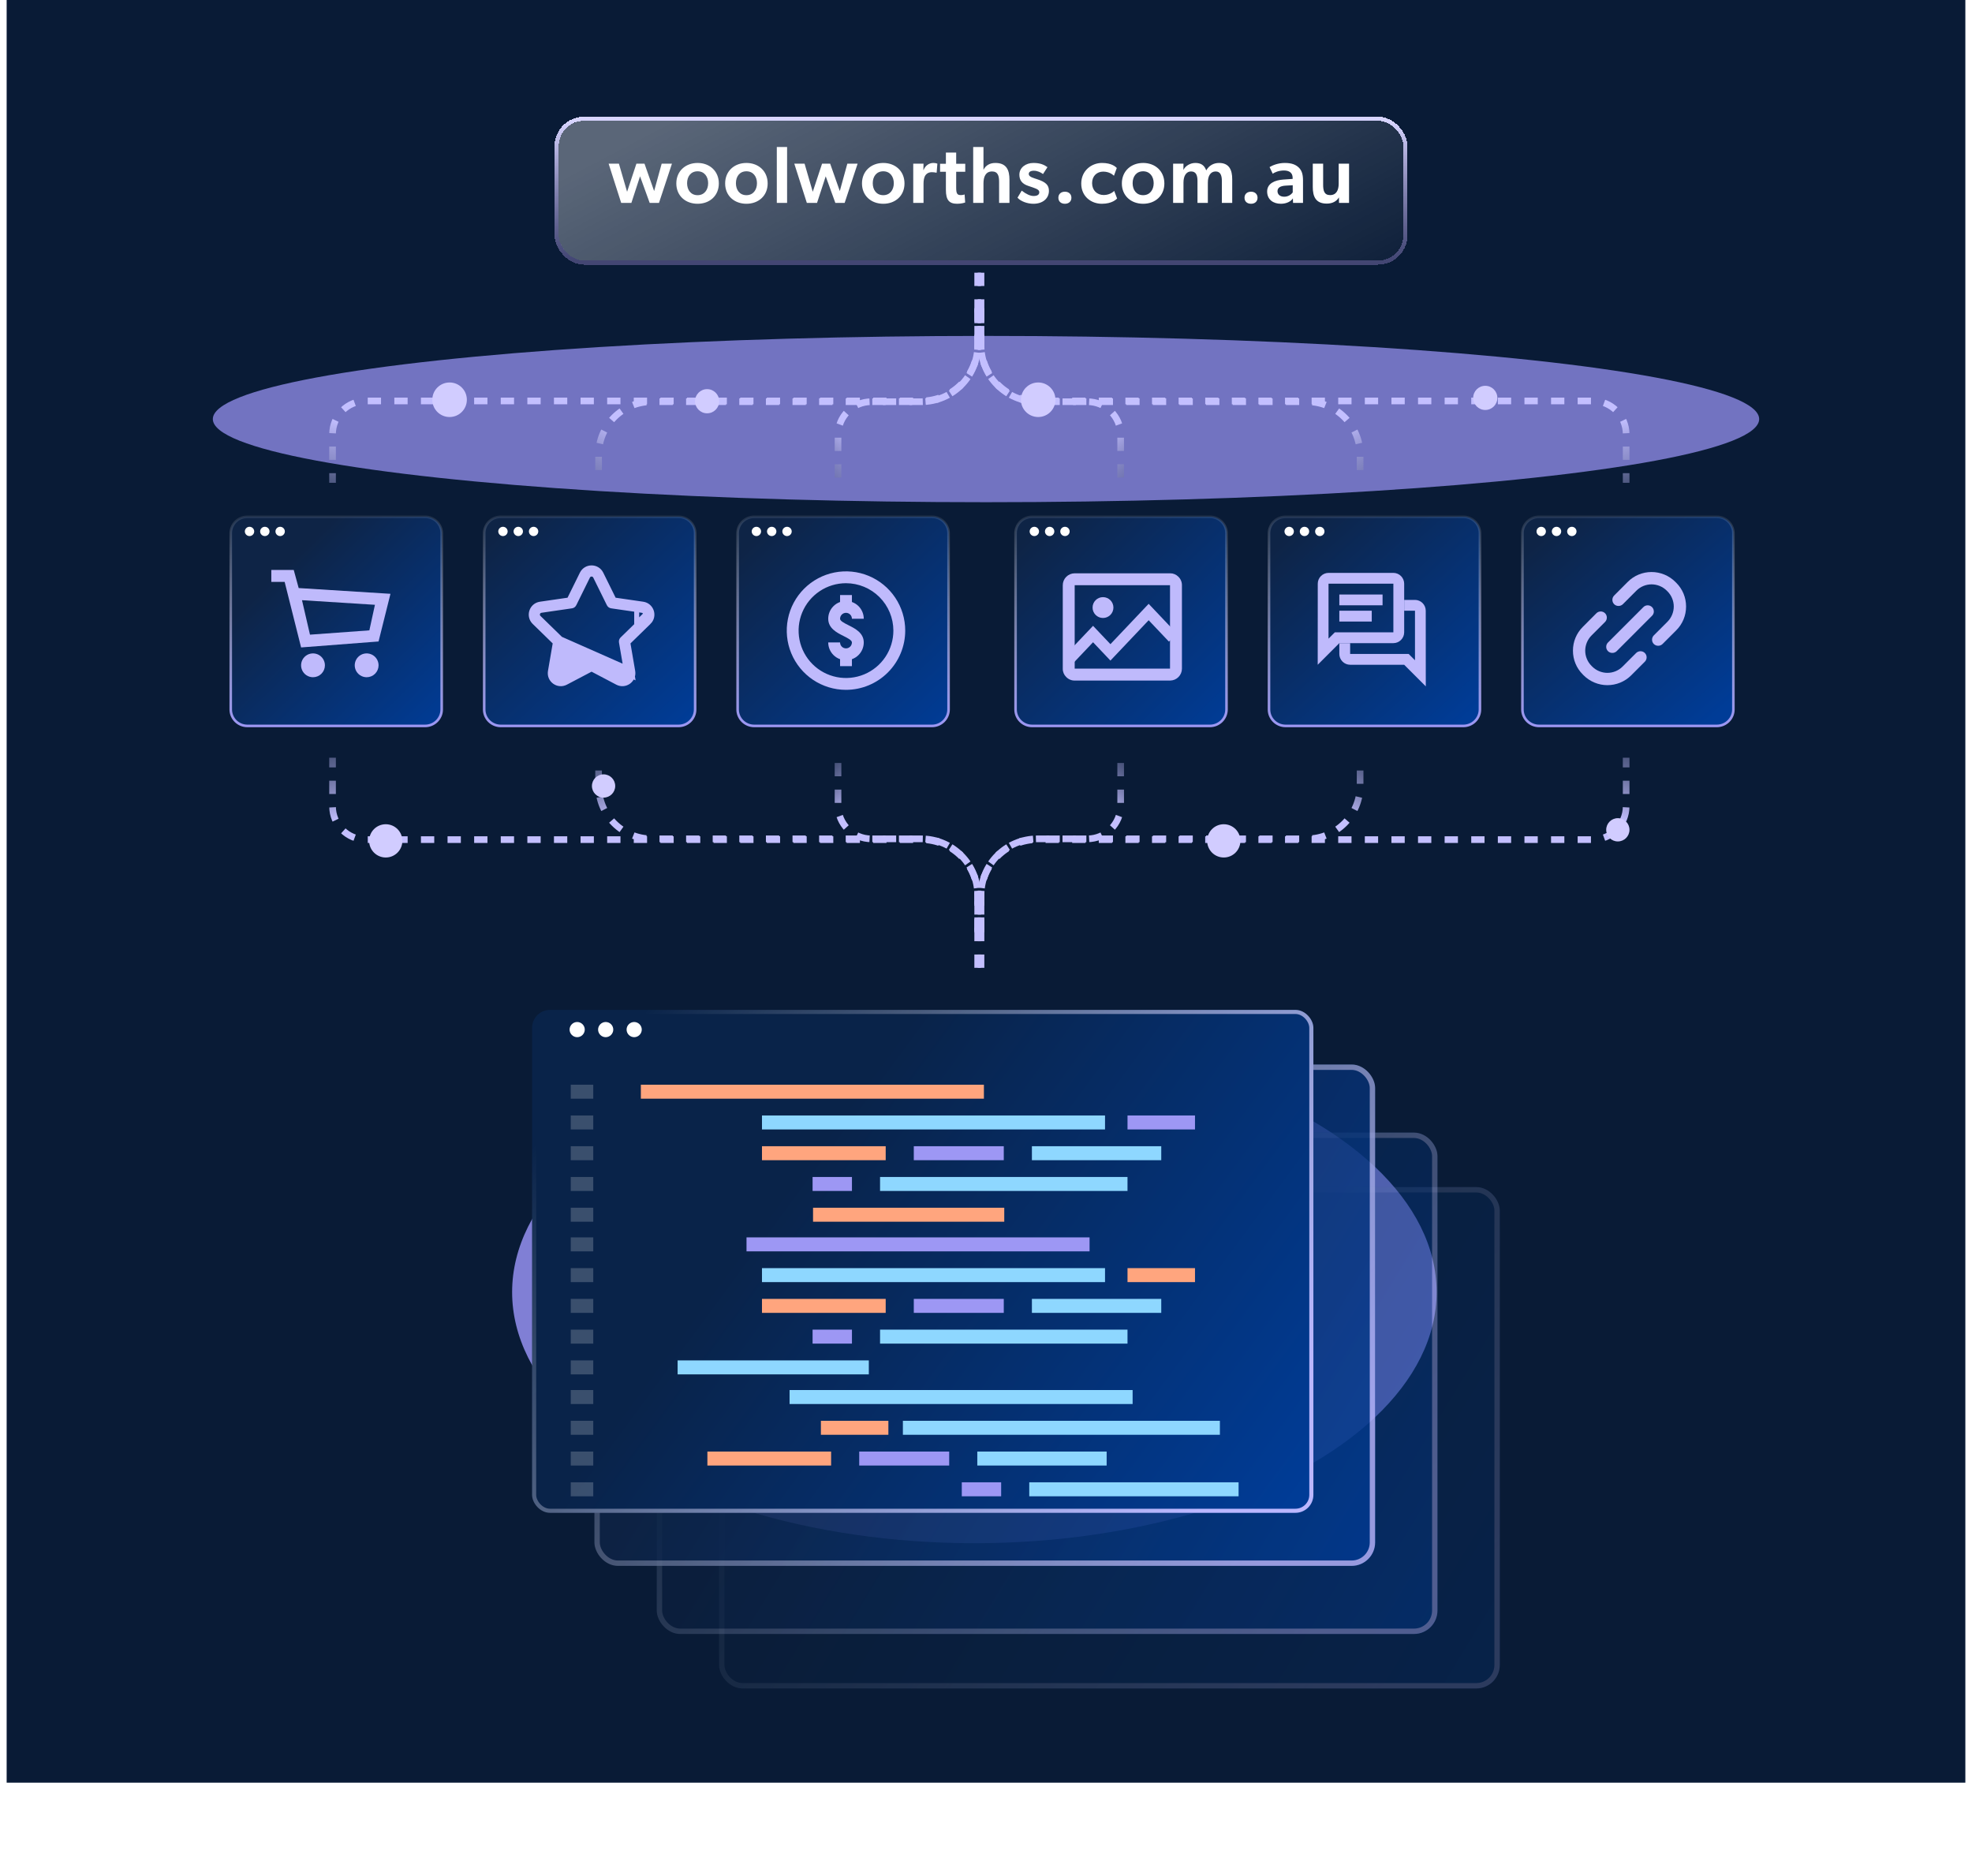 <svg width="593" height="564" viewBox="0 0 593 564" fill="none" xmlns="http://www.w3.org/2000/svg">
<rect x="2" width="589" height="536" fill="#091B36"/>
<g style="mix-blend-mode:screen" opacity="0.7" filter="url(#filter0_f_7056_22986)">
<ellipse cx="296.5" cy="126" rx="232.5" ry="25" fill="#9E98FC"/>
</g>
<path d="M74.381 155.389H127.831C130.591 155.389 132.823 157.606 132.823 160.334V213.319C132.823 216.048 130.591 218.265 127.831 218.265H74.381C71.621 218.265 69.389 216.048 69.389 213.319V160.334C69.389 157.606 71.621 155.389 74.381 155.389Z" fill="url(#paint0_linear_7056_22986)" stroke="url(#paint1_linear_7056_22986)" stroke-width="0.778"/>
<path d="M76.444 159.787C76.444 160.553 75.807 161.184 75.035 161.184C74.262 161.184 73.625 160.553 73.625 159.787C73.625 159.021 74.262 158.39 75.035 158.39C75.807 158.39 76.444 159.021 76.444 159.787Z" fill="white"/>
<path d="M81.046 159.787C81.046 160.553 80.409 161.184 79.636 161.184C78.864 161.184 78.227 160.553 78.227 159.787C78.227 159.021 78.864 158.39 79.636 158.39C80.428 158.39 81.046 159.021 81.046 159.787Z" fill="white"/>
<path d="M85.655 159.787C85.655 160.553 85.018 161.184 84.246 161.184C83.473 161.184 82.836 160.553 82.836 159.787C82.836 159.021 83.473 158.39 84.246 158.39C85.018 158.39 85.655 159.021 85.655 159.787Z" fill="white"/>
<path d="M94.122 203.625C93.414 203.625 92.721 203.415 92.132 203.021C91.542 202.627 91.083 202.067 90.812 201.413C90.541 200.758 90.47 200.037 90.608 199.342C90.746 198.647 91.088 198.009 91.589 197.508C92.09 197.006 92.728 196.665 93.423 196.527C94.118 196.389 94.839 196.46 95.494 196.731C96.148 197.002 96.708 197.461 97.102 198.051C97.496 198.64 97.706 199.333 97.706 200.041C97.706 200.992 97.328 201.903 96.656 202.575C95.984 203.247 95.073 203.625 94.122 203.625Z" fill="#BFBAFC"/>
<path d="M110.255 203.625C109.546 203.625 108.854 203.415 108.264 203.021C107.675 202.627 107.216 202.067 106.945 201.413C106.673 200.758 106.602 200.037 106.741 199.342C106.879 198.647 107.22 198.009 107.721 197.508C108.223 197.006 108.861 196.665 109.556 196.527C110.251 196.389 110.972 196.46 111.626 196.731C112.281 197.002 112.841 197.461 113.235 198.051C113.628 198.64 113.839 199.333 113.839 200.041C113.839 200.992 113.461 201.903 112.789 202.575C112.117 203.247 111.206 203.625 110.255 203.625Z" fill="#BFBAFC"/>
<path d="M90.544 194.667L85.596 174.958H81.586V171.375H88.333L89.815 176.811L117.419 178.542L113.836 192.875L90.544 194.667ZM90.813 180.462L93.214 190.825L111.071 189.53L112.748 181.847L90.813 180.462Z" fill="#BFBAFC"/>
<path d="M150.592 155.389H204.042C206.802 155.389 209.034 157.606 209.034 160.334V213.319C209.034 216.048 206.802 218.265 204.042 218.265H150.592C147.832 218.265 145.6 216.048 145.6 213.319V160.334C145.6 157.606 147.832 155.389 150.592 155.389Z" fill="url(#paint2_linear_7056_22986)" stroke="url(#paint3_linear_7056_22986)" stroke-width="0.778"/>
<path d="M152.655 159.787C152.655 160.553 152.018 161.184 151.245 161.184C150.473 161.184 149.836 160.553 149.836 159.787C149.836 159.021 150.473 158.39 151.245 158.39C152.018 158.39 152.655 159.021 152.655 159.787Z" fill="white"/>
<path d="M157.257 159.787C157.257 160.553 156.619 161.184 155.847 161.184C155.075 161.184 154.438 160.553 154.438 159.787C154.438 159.021 155.075 158.39 155.847 158.39C156.639 158.39 157.257 159.021 157.257 159.787Z" fill="white"/>
<path d="M161.866 159.787C161.866 160.553 161.229 161.184 160.456 161.184C159.684 161.184 159.047 160.553 159.047 159.787C159.047 159.021 159.684 158.39 160.456 158.39C161.229 158.39 161.866 159.021 161.866 159.787Z" fill="white"/>
<path d="M189.179 202.051L189.179 202.051C189.468 203.737 187.703 205.016 186.191 204.222L186.191 204.222L177.977 199.903C177.977 199.903 177.977 199.903 177.977 199.903C177.925 199.876 177.863 199.876 177.811 199.903C177.811 199.903 177.811 199.903 177.811 199.903L169.597 204.222L169.597 204.222C168.084 205.017 166.32 203.736 166.609 202.051L166.609 202.051L168.178 192.904C168.188 192.847 168.168 192.788 168.127 192.747L189.179 202.051ZM189.179 202.051L187.61 192.904C187.61 192.904 187.61 192.904 187.61 192.904C187.6 192.846 187.619 192.788 187.661 192.747C187.661 192.747 187.661 192.747 187.661 192.747L194.307 186.269C194.307 186.269 194.307 186.269 194.307 186.269C195.531 185.076 194.857 183.003 193.166 182.757L193.166 182.756L183.982 181.422L183.982 181.422C183.924 181.414 183.874 181.377 183.848 181.325L179.741 173.003C179.741 173.003 179.741 173.003 179.741 173.003C178.984 171.469 176.803 171.471 176.047 173.003L176.047 173.003L171.94 181.325C171.94 181.325 171.94 181.325 171.94 181.325C171.914 181.377 171.864 181.413 171.806 181.422C171.806 181.422 171.806 181.422 171.806 181.422L162.622 182.756L162.622 182.757C160.932 183.003 160.256 185.075 161.481 186.269C161.481 186.269 161.481 186.269 161.481 186.269L168.126 192.747L189.179 202.051ZM183.777 180.376L184.126 181.083L184.906 181.197L193.217 182.404C195.196 182.692 195.988 185.127 194.556 186.524C194.556 186.524 194.556 186.524 194.555 186.524L188.542 192.386L187.977 192.936L188.11 193.714L189.53 201.991C189.868 203.96 187.793 205.466 186.026 204.537C186.026 204.537 186.026 204.537 186.026 204.537L178.592 200.629L177.894 200.262L177.196 200.629L169.763 204.537C169.763 204.537 169.763 204.537 169.763 204.537C167.992 205.467 165.92 203.962 166.258 201.991C166.258 201.991 166.258 201.991 166.258 201.991L167.678 193.714L167.811 192.936L167.247 192.386L161.233 186.524C161.233 186.524 161.233 186.524 161.233 186.524C159.8 185.128 160.592 182.692 162.571 182.404L162.571 182.404L170.882 181.197L171.662 181.083L172.011 180.376L175.728 172.845L175.728 172.845C176.613 171.052 179.175 171.051 180.06 172.845L180.06 172.845L183.777 180.376ZM177.05 174.33L177.05 174.33L177.05 174.33ZM192.212 184.122C192.212 184.121 192.213 184.121 192.213 184.121L192.213 184.121L192.212 184.122Z" fill="#BFBAFC" stroke="#BFBAFC" stroke-width="3"/>
<path d="M226.803 155.389H280.253C283.013 155.389 285.245 157.606 285.245 160.334V213.319C285.245 216.048 283.013 218.265 280.253 218.265H226.803C224.043 218.265 221.811 216.048 221.811 213.319V160.334C221.811 157.606 224.043 155.389 226.803 155.389Z" fill="url(#paint4_linear_7056_22986)" stroke="url(#paint5_linear_7056_22986)" stroke-width="0.778"/>
<path d="M254.398 207.417C250.875 207.417 247.432 206.372 244.502 204.415C241.573 202.458 239.29 199.676 237.942 196.421C236.594 193.166 236.241 189.585 236.928 186.129C237.616 182.674 239.312 179.5 241.803 177.009C244.294 174.518 247.468 172.822 250.923 172.134C254.379 171.447 257.96 171.8 261.215 173.148C264.47 174.496 267.252 176.779 269.209 179.708C271.166 182.638 272.211 186.082 272.211 189.604C272.206 194.327 270.327 198.855 266.988 202.194C263.648 205.533 259.121 207.412 254.398 207.417ZM254.398 175.354C251.58 175.354 248.825 176.19 246.482 177.756C244.138 179.322 242.312 181.547 241.233 184.151C240.155 186.755 239.872 189.62 240.422 192.385C240.972 195.149 242.329 197.688 244.322 199.681C246.315 201.674 248.854 203.031 251.618 203.581C254.383 204.131 257.248 203.848 259.852 202.77C262.456 201.691 264.681 199.865 266.247 197.521C267.813 195.178 268.648 192.423 268.648 189.604C268.644 185.827 267.141 182.205 264.47 179.533C261.798 176.862 258.176 175.359 254.398 175.354Z" fill="#BFBAFC"/>
<path fill-rule="evenodd" clip-rule="evenodd" d="M256.18 178.917H252.617V181.004C251.873 181.267 251.189 181.694 250.62 182.263C249.618 183.266 249.055 184.625 249.055 186.042C249.055 188.923 251.682 190.238 253.6 191.197L253.602 191.199C255.111 191.952 256.18 192.536 256.18 193.167C256.18 193.639 255.992 194.092 255.658 194.427C255.324 194.761 254.871 194.948 254.398 194.948C253.926 194.948 253.473 194.761 253.139 194.427C252.805 194.092 252.617 193.639 252.617 193.167H249.055C249.056 194.584 249.62 195.942 250.622 196.944C251.19 197.512 251.874 197.94 252.617 198.203V200.292H256.18V198.203C256.923 197.94 257.607 197.512 258.175 196.944C259.177 195.942 259.741 194.584 259.742 193.167C259.742 190.286 257.115 188.971 255.197 188.011L255.195 188.01C253.686 187.257 252.617 186.673 252.617 186.042C252.617 185.57 252.805 185.117 253.139 184.782C253.473 184.448 253.926 184.261 254.398 184.261C254.871 184.261 255.324 184.448 255.658 184.782C255.992 185.117 256.18 185.57 256.18 186.042H259.742C259.742 184.625 259.179 183.266 258.177 182.263C257.608 181.694 256.924 181.267 256.18 181.004V178.917Z" fill="#BFBAFC"/>
<path d="M228.866 159.787C228.866 160.553 228.229 161.184 227.456 161.184C226.684 161.184 226.047 160.553 226.047 159.787C226.047 159.021 226.684 158.39 227.456 158.39C228.229 158.39 228.866 159.021 228.866 159.787Z" fill="white"/>
<path d="M233.468 159.787C233.468 160.553 232.83 161.184 232.058 161.184C231.286 161.184 230.648 160.553 230.648 159.787C230.648 159.021 231.286 158.39 232.058 158.39C232.85 158.39 233.468 159.021 233.468 159.787Z" fill="white"/>
<path d="M238.077 159.787C238.077 160.553 237.44 161.184 236.667 161.184C235.895 161.184 235.258 160.553 235.258 159.787C235.258 159.021 235.895 158.39 236.667 158.39C237.44 158.39 238.077 159.021 238.077 159.787Z" fill="white"/>
<path d="M310.381 155.389H363.831C366.591 155.389 368.823 157.606 368.823 160.334V213.319C368.823 216.048 366.591 218.265 363.831 218.265H310.381C307.621 218.265 305.389 216.048 305.389 213.319V160.334C305.389 157.606 307.621 155.389 310.381 155.389Z" fill="url(#paint6_linear_7056_22986)" stroke="url(#paint7_linear_7056_22986)" stroke-width="0.778"/>
<path d="M312.444 159.787C312.444 160.553 311.807 161.184 311.035 161.184C310.262 161.184 309.625 160.553 309.625 159.787C309.625 159.021 310.262 158.39 311.035 158.39C311.807 158.39 312.444 159.021 312.444 159.787Z" fill="white"/>
<path d="M317.046 159.787C317.046 160.553 316.408 161.184 315.636 161.184C314.864 161.184 314.227 160.553 314.227 159.787C314.227 159.021 314.864 158.39 315.636 158.39C316.428 158.39 317.046 159.021 317.046 159.787Z" fill="white"/>
<path d="M321.655 159.787C321.655 160.553 321.018 161.184 320.246 161.184C319.473 161.184 318.836 160.553 318.836 159.787C318.836 159.021 319.473 158.39 320.246 158.39C321.018 158.39 321.655 159.021 321.655 159.787Z" fill="white"/>
<path d="M351.89 172.375C352.353 172.372 352.812 172.464 353.238 172.645C353.664 172.826 354.049 173.092 354.37 173.427C354.71 173.76 354.979 174.159 355.159 174.6C355.34 175.041 355.428 175.514 355.419 175.991V201.094C355.406 202.026 355.03 202.916 354.371 203.575C353.712 204.235 352.822 204.611 351.89 204.625H323.2C322.723 204.635 322.25 204.546 321.809 204.365C321.368 204.184 320.969 203.915 320.636 203.573C320.301 203.254 320.035 202.869 319.854 202.442C319.673 202.016 319.582 201.557 319.586 201.094V175.993C319.582 175.523 319.67 175.056 319.846 174.62C320.023 174.183 320.283 173.786 320.613 173.45C320.943 173.114 321.335 172.847 321.768 172.663C322.201 172.479 322.667 172.382 323.137 172.378H351.893L351.89 172.375ZM351.836 201.042V175.958H323.169V201.042H351.836Z" fill="#BFBAFC"/>
<path d="M321.375 198.355L328.691 190.637L333.917 196.15L345.413 184.021L352.729 191.739" stroke="#BFBAFC" stroke-width="3.395"/>
<circle cx="331.682" cy="182.676" r="3.135" fill="#BFBAFC"/>
<path d="M386.592 155.389H440.042C442.802 155.389 445.034 157.606 445.034 160.334V213.319C445.034 216.048 442.802 218.265 440.042 218.265H386.592C383.832 218.265 381.6 216.048 381.6 213.319V160.334C381.6 157.606 383.832 155.389 386.592 155.389Z" fill="url(#paint8_linear_7056_22986)" stroke="url(#paint9_linear_7056_22986)" stroke-width="0.778"/>
<path d="M419 172.25H399.5C398.641 172.254 397.818 172.599 397.212 173.208C396.606 173.817 396.266 174.641 396.266 175.5L396.25 199.875L402.75 193.375H419C419.861 193.372 420.686 193.029 421.295 192.42C421.904 191.811 422.247 190.986 422.25 190.125V175.5C422.247 174.639 421.904 173.814 421.295 173.205C420.686 172.596 419.861 172.253 419 172.25ZM419 190.125H401.401L400.442 191.084L399.5 192.026V175.5H419V190.125ZM402.75 178.75H415.75V182H402.75V178.75ZM402.75 183.625H412.5V186.875H402.75V183.625Z" fill="#BFBAFC"/>
<path d="M428.734 183.625C428.734 182.766 428.394 181.942 427.788 181.333C427.182 180.724 426.359 180.379 425.5 180.375H422.25V183.625H425.5V198.525L424.557 197.583L423.599 196.624H406V193.374H402.75V196.624C402.753 197.485 403.096 198.31 403.705 198.919C404.314 199.528 405.139 199.872 406 199.874H422.25L428.75 206.374L428.734 183.625Z" fill="#BFBAFC"/>
<path d="M389.077 159.787C389.077 160.553 388.44 161.184 387.667 161.184C386.895 161.184 386.258 160.553 386.258 159.787C386.258 159.021 386.895 158.39 387.667 158.39C388.44 158.39 389.077 159.021 389.077 159.787Z" fill="white"/>
<path d="M393.679 159.787C393.679 160.553 393.041 161.184 392.269 161.184C391.497 161.184 390.859 160.553 390.859 159.787C390.859 159.021 391.497 158.39 392.269 158.39C393.061 158.39 393.679 159.021 393.679 159.787Z" fill="white"/>
<path d="M398.288 159.787C398.288 160.553 397.651 161.184 396.878 161.184C396.106 161.184 395.469 160.553 395.469 159.787C395.469 159.021 396.106 158.39 396.878 158.39C397.651 158.39 398.288 159.021 398.288 159.787Z" fill="white"/>
<path d="M462.803 155.389H516.253C519.013 155.389 521.245 157.606 521.245 160.334V213.319C521.245 216.048 519.013 218.265 516.253 218.265H462.803C460.043 218.265 457.811 216.048 457.811 213.319V160.334C457.811 157.606 460.043 155.389 462.803 155.389Z" fill="url(#paint10_linear_7056_22986)" stroke="url(#paint11_linear_7056_22986)" stroke-width="0.778"/>
<g clip-path="url(#clip0_7056_22986)">
<path d="M480.05 184.39L475.97 188.48C474.05 190.39 473 192.93 473 195.64C473 198.35 474.05 200.89 475.97 202.8C476.05 202.88 476.12 202.95 476.19 203.03C478.08 204.93 480.69 206.01 483.36 206.01C486.03 206.01 488.62 204.96 490.53 203.04L494.62 198.95C495.34 198.23 495.34 197.06 494.62 196.34C493.9 195.62 492.73 195.63 492 196.34L487.91 200.43C486.72 201.63 485.06 202.31 483.36 202.31C481.66 202.31 480.01 201.62 478.81 200.43L478.57 200.19C477.37 198.99 476.69 197.33 476.69 195.64C476.69 193.95 477.38 192.29 478.57 191.09L482.66 187C483.37 186.28 483.37 185.11 482.66 184.39C481.94 183.67 480.77 183.67 480.04 184.39H480.05Z" fill="#BFBAFC"/>
<path d="M497.32 183.84C497.32 183.35 497.13 182.88 496.78 182.54C496.43 182.19 495.97 182 495.48 182C494.99 182 494.52 182.19 494.18 182.54L483.54 193.18C483.19 193.53 483 193.99 483 194.49C483 194.99 483.19 195.45 483.54 195.79C484.23 196.49 485.45 196.49 486.15 195.79L496.79 185.14C497.14 184.79 497.33 184.33 497.33 183.83L497.32 183.84Z" fill="#BFBAFC"/>
<path d="M504.029 175.2C503.949 175.12 503.879 175.05 503.809 174.97C501.919 173.07 499.309 171.99 496.639 171.99C493.969 171.99 491.379 173.04 489.479 174.96L485.399 179.05C485.049 179.4 484.859 179.86 484.859 180.36C484.859 180.86 485.049 181.32 485.399 181.67C486.089 182.37 487.309 182.37 488.009 181.67L492.099 177.58C493.289 176.38 494.949 175.7 496.649 175.7C498.349 175.7 499.999 176.39 501.199 177.58L501.439 177.82C502.639 179.02 503.319 180.68 503.319 182.37C503.319 184.06 502.629 185.72 501.439 186.92L497.329 191.03C496.979 191.38 496.789 191.84 496.789 192.34C496.789 192.84 496.979 193.3 497.329 193.64C498.029 194.34 499.239 194.34 499.939 193.64L504.049 189.53C505.969 187.62 507.019 185.08 507.019 182.37C507.019 179.66 505.969 177.12 504.049 175.21L504.029 175.2Z" fill="#BFBAFC"/>
</g>
<path d="M464.866 159.788C464.866 160.554 464.229 161.185 463.456 161.185C462.684 161.185 462.047 160.554 462.047 159.788C462.047 159.022 462.684 158.391 463.456 158.391C464.229 158.391 464.866 159.022 464.866 159.788Z" fill="white"/>
<path d="M469.468 159.788C469.468 160.554 468.83 161.185 468.058 161.185C467.286 161.185 466.648 160.554 466.648 159.788C466.648 159.022 467.286 158.391 468.058 158.391C468.85 158.391 469.468 159.022 469.468 159.788Z" fill="white"/>
<path d="M474.077 159.788C474.077 160.554 473.44 161.185 472.667 161.185C471.895 161.185 471.258 160.554 471.258 159.788C471.258 159.022 471.895 158.391 472.667 158.391C473.44 158.391 474.077 159.022 474.077 159.788Z" fill="white"/>
<g style="mix-blend-mode:screen" opacity="0.8" filter="url(#filter1_f_7056_22986)">
<ellipse cx="293" cy="388.5" rx="139" ry="75.5" fill="#9E98FC"/>
</g>
<path d="M295 280.326L295 269.448C295 260.059 302.611 252.448 312 252.448L479 252.448C484.523 252.448 489 247.971 489 242.448L489 227.826" stroke="url(#paint12_linear_7056_22986)" stroke-width="2" stroke-dasharray="4 4"/>
<path d="M295 279.826L295 269.214C295 259.825 302.611 252.214 312 252.214L393 252.214C401.837 252.214 409 245.05 409 236.214L409 227.826" stroke="url(#paint13_linear_7056_22986)" stroke-width="2" stroke-dasharray="4 4"/>
<path d="M295 291L295 269.214C295 259.825 302.611 252.214 312 252.214L327 252.214C332.523 252.214 337 247.737 337 242.214L337 227.826" stroke="url(#paint14_linear_7056_22986)" stroke-width="2" stroke-dasharray="4 4"/>
<path d="M294 92.674L294 103.552C294 112.941 286.389 120.552 277 120.552L110 120.552C104.477 120.552 100 125.029 100 130.552L100 145.174" stroke="url(#paint15_linear_7056_22986)" stroke-width="2" stroke-dasharray="4 4"/>
<path d="M294 93.174L294 103.786C294 113.175 286.389 120.786 277 120.786L196 120.786C187.163 120.786 180 127.95 180 136.786L180 145.174" stroke="url(#paint16_linear_7056_22986)" stroke-width="2" stroke-dasharray="4 4"/>
<path d="M294 82L294 103.786C294 113.175 286.389 120.786 277 120.786L262 120.786C256.477 120.786 252 125.263 252 130.786L252 145.174" stroke="url(#paint17_linear_7056_22986)" stroke-width="2" stroke-dasharray="4 4"/>
<path d="M294 280.326L294 269.448C294 260.059 286.389 252.448 277 252.448L110 252.448C104.477 252.448 100 247.971 100 242.448L100 227.826" stroke="url(#paint18_linear_7056_22986)" stroke-width="2" stroke-dasharray="4 4"/>
<path d="M294 279.826L294 269.214C294 259.825 286.389 252.214 277 252.214L196 252.214C187.163 252.214 180 245.05 180 236.214L180 227.826" stroke="url(#paint19_linear_7056_22986)" stroke-width="2" stroke-dasharray="4 4"/>
<path d="M294 291L294 269.214C294 259.825 286.389 252.214 277 252.214L262 252.214C256.477 252.214 252 247.737 252 242.214L252 227.826" stroke="url(#paint20_linear_7056_22986)" stroke-width="2" stroke-dasharray="4 4"/>
<path d="M295 92.674L295 103.552C295 112.941 302.611 120.552 312 120.552L479 120.552C484.523 120.552 489 125.029 489 130.552L489 145.174" stroke="url(#paint21_linear_7056_22986)" stroke-width="2" stroke-dasharray="4 4"/>
<path d="M295 93.174L295 103.786C295 113.175 302.611 120.786 312 120.786L393 120.786C401.837 120.786 409 127.95 409 136.786L409 145.174" stroke="url(#paint22_linear_7056_22986)" stroke-width="2" stroke-dasharray="4 4"/>
<path d="M295 82L295 103.786C295 113.175 302.611 120.786 312 120.786L327 120.786C332.523 120.786 337 125.263 337 130.786L337 145.174" stroke="url(#paint23_linear_7056_22986)" stroke-width="2" stroke-dasharray="4 4"/>
<g filter="url(#filter2_dd_7056_22986)">
<ellipse cx="5" cy="5" rx="5" ry="5" transform="matrix(1 8.74228e-08 8.74228e-08 -1 363 257.826)" fill="#D1CCFF"/>
</g>
<g filter="url(#filter3_dd_7056_22986)">
<ellipse cx="3.5" cy="3.5" rx="3.5" ry="3.5" transform="matrix(1 8.74228e-08 8.74228e-08 -1 178 239.826)" fill="#D1CCFF"/>
</g>
<g filter="url(#filter4_dd_7056_22986)">
<ellipse cx="5" cy="5" rx="5" ry="5" transform="matrix(1 8.74228e-08 8.74228e-08 -1 111 257.826)" fill="#D1CCFF"/>
</g>
<g filter="url(#filter5_dd_7056_22986)">
<ellipse cx="3.5" cy="3.5" rx="3.5" ry="3.5" transform="matrix(1 8.74228e-08 8.74228e-08 -1 483 253)" fill="#D1CCFF"/>
</g>
<g filter="url(#filter6_bd_7056_22986)">
<rect x="168" y="33" width="254" height="42" rx="7.636" fill="url(#paint24_linear_7056_22986)" shape-rendering="crispEdges"/>
<rect x="167.375" y="32.375" width="255.251" height="43.251" rx="8.262" stroke="url(#paint25_linear_7056_22986)" stroke-width="1.251" shape-rendering="crispEdges"/>
</g>
<path d="M192.468 53.013L189.862 61H186.794L183.02 49.215H186.113L188.572 57.664L191.372 49.215H193.807L196.705 57.445L198.969 49.215H202.062L198.166 61H195.365L192.468 53.013ZM209.78 61.268C206.152 61.268 203.376 58.882 203.376 55.156C203.376 51.431 206.152 48.996 209.78 48.996C213.384 48.996 216.16 51.431 216.16 55.156C216.16 58.882 213.384 61.268 209.78 61.268ZM212.946 55.083C212.946 53.062 211.777 51.504 209.78 51.504C207.735 51.504 206.615 53.062 206.615 55.083C206.615 57.104 207.735 58.687 209.78 58.687C211.777 58.687 212.946 57.104 212.946 55.083ZM224.463 61.268C220.835 61.268 218.059 58.882 218.059 55.156C218.059 51.431 220.835 48.996 224.463 48.996C228.067 48.996 230.843 51.431 230.843 55.156C230.843 58.882 228.067 61.268 224.463 61.268ZM227.629 55.083C227.629 53.062 226.46 51.504 224.463 51.504C222.418 51.504 221.298 53.062 221.298 55.083C221.298 57.104 222.418 58.687 224.463 58.687C226.46 58.687 227.629 57.104 227.629 55.083ZM233.594 44.199H236.687V61H233.594V44.199ZM248.299 53.013L245.693 61H242.625L238.851 49.215H241.943L244.403 57.664L247.203 49.215H249.638L252.535 57.445L254.8 49.215H257.892L253.996 61H251.196L248.299 53.013ZM265.611 61.268C261.983 61.268 259.207 58.882 259.207 55.156C259.207 51.431 261.983 48.996 265.611 48.996C269.215 48.996 271.991 51.431 271.991 55.156C271.991 58.882 269.215 61.268 265.611 61.268ZM268.776 55.083C268.776 53.062 267.608 51.504 265.611 51.504C263.566 51.504 262.446 53.062 262.446 55.083C262.446 57.104 263.566 58.687 265.611 58.687C267.608 58.687 268.776 57.104 268.776 55.083ZM274.62 49.215H277.713L277.664 51.114H277.737C278.2 49.848 279.369 48.996 280.635 48.996C281.438 48.996 281.877 49.215 281.877 49.215L281.658 51.918H281.511C281.171 51.82 280.635 51.772 280.221 51.772C279.296 51.772 278.589 52.161 278.151 52.916C277.859 53.5 277.713 54.304 277.713 55.205V61H274.62V49.215ZM287.534 56.422C287.534 58.224 287.85 58.662 288.946 58.662C289.579 58.662 290.066 58.468 290.066 58.468L290.237 60.878C290.09 60.927 289.165 61.268 287.85 61.268C285.44 61.268 284.441 60.172 284.441 57.104V51.65H282.688V49.239H284.441V45.879H287.534V49.239H290.261V51.65H287.534V56.422ZM299.319 48.996C302.703 48.996 303.555 51.187 303.555 54.012V61H300.439V54.694C300.439 52.94 300.122 51.552 298.32 51.552C296.397 51.552 295.739 53.16 295.739 55.132V61H292.647V44.199H295.739V50.992H295.788C296.421 49.751 297.614 48.996 299.319 48.996ZM313.645 52.332C312.963 51.82 311.965 51.333 310.893 51.333C309.871 51.333 309.359 51.723 309.359 52.283C309.359 52.794 309.749 53.208 311.064 53.622L311.892 53.89C314.497 54.742 315.422 55.667 315.422 57.372C315.422 59.612 313.645 61.268 310.747 61.268C308.945 61.268 306.924 60.537 305.975 59.442L307.241 57.323C308.629 58.395 309.822 58.93 310.82 58.93C311.989 58.93 312.525 58.492 312.525 57.81C312.525 57.202 312.062 56.861 310.552 56.349L309.189 55.887C307.436 55.302 306.535 54.255 306.535 52.526C306.535 50.384 308.483 48.996 310.747 48.996C312.841 48.996 314.01 49.556 314.984 50.262L313.645 52.332ZM320.235 61.268C319.066 61.268 318.262 60.586 318.262 59.466C318.262 58.322 319.066 57.64 320.235 57.64C321.355 57.64 322.183 58.322 322.183 59.466C322.183 60.586 321.355 61.268 320.235 61.268ZM335.051 57.396L335.927 59.685C335.684 59.904 334.467 61.268 331.325 61.268C328.111 61.268 325.141 59.052 325.141 55.205C325.141 51.333 328.209 48.996 331.374 48.996C334.345 48.996 335.514 50.189 335.83 50.505L334.978 52.843C334.613 52.502 333.566 51.601 331.739 51.601C329.889 51.601 328.403 52.892 328.403 55.059C328.403 57.226 329.889 58.638 331.91 58.638C333.931 58.638 335.051 57.396 335.051 57.396ZM343.757 61.268C340.129 61.268 337.353 58.882 337.353 55.156C337.353 51.431 340.129 48.996 343.757 48.996C347.361 48.996 350.136 51.431 350.136 55.156C350.136 58.882 347.361 61.268 343.757 61.268ZM346.922 55.083C346.922 53.062 345.753 51.504 343.757 51.504C341.711 51.504 340.591 53.062 340.591 55.083C340.591 57.104 341.711 58.687 343.757 58.687C345.753 58.687 346.922 57.104 346.922 55.083ZM367.425 54.401C367.425 52.965 367.108 51.552 365.574 51.552C364.016 51.552 363.212 52.892 363.212 54.913V61H360.096V54.377C360.096 52.77 359.682 51.552 358.196 51.552C356.589 51.552 355.883 53.062 355.883 54.913V61H352.766V49.215H355.883L355.859 50.992H355.932C356.467 49.897 357.904 48.996 359.438 48.996C361.143 48.996 362.165 49.678 362.725 51.236C363.553 49.799 364.892 48.996 366.597 48.996C369.689 48.996 370.541 51.187 370.541 53.89V61H367.425V54.401ZM376.208 61.268C375.039 61.268 374.236 60.586 374.236 59.466C374.236 58.322 375.039 57.64 376.208 57.64C377.328 57.64 378.156 58.322 378.156 59.466C378.156 60.586 377.328 61.268 376.208 61.268ZM388.784 59.636C388.297 60.489 386.934 61.268 385.18 61.268C382.892 61.268 381.041 60.026 381.041 57.567C381.041 55.107 383.452 54.158 385.887 53.987L388.711 53.792V53.476C388.711 51.966 387.713 51.26 386.081 51.26C384.523 51.26 383.233 51.845 382.721 52.234L381.772 50.237C382.672 49.702 384.328 48.996 386.374 48.996C388.468 48.996 389.661 49.531 390.537 50.359C391.39 51.187 391.828 52.258 391.828 54.255V61H388.833L388.784 59.636ZM386.617 55.813C384.961 55.911 384.158 56.471 384.158 57.469C384.158 58.468 384.913 59.149 386.203 59.149C387.421 59.149 388.322 58.443 388.736 57.859V55.692L386.617 55.813ZM397.882 55.521C397.882 57.275 398.174 58.662 399.976 58.662C401.851 58.662 402.557 57.177 402.557 55.205V49.215H405.674V61H402.654L402.63 59.344C401.948 60.513 400.682 61.219 398.978 61.219C395.593 61.219 394.765 59.028 394.765 56.203V49.215H397.882V55.521Z" fill="white"/>
<g filter="url(#filter7_dd_7056_22986)">
<ellipse cx="5.194" cy="5.194" rx="5.194" ry="5.194" transform="matrix(1 8.74228e-08 8.74228e-08 -1 307 125.387)" fill="#D1CCFF"/>
</g>
<g filter="url(#filter8_dd_7056_22986)">
<ellipse cx="3.635" cy="3.635" rx="3.635" ry="3.635" transform="matrix(1 8.74228e-08 8.74228e-08 -1 209 124.271)" fill="#D1CCFF"/>
</g>
<g filter="url(#filter9_dd_7056_22986)">
<ellipse cx="5.194" cy="5.194" rx="5.194" ry="5.194" transform="matrix(1 8.74228e-08 8.74228e-08 -1 130 125.387)" fill="#D1CCFF"/>
</g>
<g filter="url(#filter10_dd_7056_22986)">
<ellipse cx="3.635" cy="3.635" rx="3.635" ry="3.635" transform="matrix(1 8.74228e-08 8.74228e-08 -1 443 123.271)" fill="#D1CCFF"/>
</g>
<g opacity="0.2">
<g filter="url(#filter11_bd_7056_22986)">
<rect x="216.234" y="350.849" width="234.763" height="150.742" rx="7.051" fill="url(#paint26_linear_7056_22986)"/>
<rect x="217.041" y="351.655" width="233.149" height="149.129" rx="6.244" stroke="url(#paint27_linear_7056_22986)" stroke-width="1.614"/>
</g>
</g>
<g opacity="0.4">
<g filter="url(#filter12_bd_7056_22986)">
<rect x="197.492" y="334.471" width="234.763" height="150.742" rx="7.051" fill="url(#paint28_linear_7056_22986)"/>
<rect x="198.299" y="335.277" width="233.149" height="149.129" rx="6.244" stroke="url(#paint29_linear_7056_22986)" stroke-width="1.614"/>
</g>
</g>
<g opacity="0.8">
<g filter="url(#filter13_bd_7056_22986)">
<rect x="178.75" y="313.996" width="234.763" height="150.742" rx="7.051" fill="url(#paint30_linear_7056_22986)"/>
<rect x="179.557" y="314.803" width="233.149" height="149.129" rx="6.244" stroke="url(#paint31_linear_7056_22986)" stroke-width="1.614"/>
</g>
</g>
<g filter="url(#filter14_bd_7056_22986)">
<rect x="160" y="299" width="234.947" height="151.216" rx="5.393" fill="url(#paint32_linear_7056_22986)"/>
<rect x="160.617" y="299.617" width="233.713" height="149.982" rx="4.776" stroke="url(#paint33_linear_7056_22986)" stroke-width="1.234"/>
</g>
<path d="M175.845 309.571C175.845 310.821 174.814 311.853 173.563 311.853C172.313 311.853 171.281 310.821 171.281 309.571C171.281 308.32 172.313 307.288 173.563 307.288C174.814 307.288 175.845 308.32 175.845 309.571Z" fill="white"/>
<path d="M184.416 309.571C184.416 310.821 183.384 311.853 182.134 311.853C180.883 311.853 179.852 310.821 179.852 309.571C179.852 308.32 180.883 307.288 182.134 307.288C183.415 307.288 184.416 308.32 184.416 309.571Z" fill="white"/>
<path d="M192.986 309.571C192.986 310.821 191.954 311.853 190.704 311.853C189.453 311.853 188.422 310.821 188.422 309.571C188.422 308.32 189.453 307.288 190.704 307.288C191.954 307.288 192.986 308.32 192.986 309.571Z" fill="white"/>
<path d="M295.87 326.142H192.711V330.345H295.87V326.142Z" fill="#FFA57E"/>
<path d="M340.589 417.946H237.43V422.15H340.589V417.946Z" fill="#8ED7FF"/>
<path d="M178.397 326.142H171.633V330.345H178.397V326.142Z" fill="white" fill-opacity="0.2"/>
<path d="M178.397 417.946H171.633V422.15H178.397V417.946Z" fill="white" fill-opacity="0.2"/>
<path d="M332.292 335.391H229.133V339.594H332.292V335.391Z" fill="#8ED7FF"/>
<path d="M366.833 427.194H271.508V431.398H366.833V427.194Z" fill="#8ED7FF"/>
<path d="M359.348 335.391H339.055V339.594H359.348V335.391Z" fill="#9D97F4"/>
<path d="M267.145 427.194H246.852V431.398H267.145V427.194Z" fill="#FFA57E"/>
<path d="M266.338 344.637H229.133V348.84H266.338V344.637Z" fill="#FFA57E"/>
<path d="M249.924 436.442H212.719V440.646H249.924V436.442Z" fill="#FFA57E"/>
<path d="M301.847 344.637H274.789V348.84H301.847V344.637Z" fill="#9D97F4"/>
<path d="M285.433 436.442H258.375V440.646H285.433V436.442Z" fill="#9D97F4"/>
<path d="M349.201 344.637H310.305V348.84H349.201V344.637Z" fill="#8ED7FF"/>
<path d="M332.779 436.442H293.883V440.646H332.779V436.442Z" fill="#8ED7FF"/>
<path d="M339.051 353.885H264.641V358.088H339.051V353.885Z" fill="#8ED7FF"/>
<path d="M372.454 445.689H309.508V449.893H372.454V445.689Z" fill="#8ED7FF"/>
<path d="M256.19 353.885H244.352V358.088H256.19V353.885Z" fill="#9D97F4"/>
<path d="M301.057 445.689H289.219V449.893H301.057V445.689Z" fill="#9D97F4"/>
<path d="M301.991 363.133H244.492V367.336H301.991V363.133Z" fill="#FFA57E"/>
<path d="M178.397 335.391H171.633V339.594H178.397V335.391Z" fill="white" fill-opacity="0.2"/>
<path d="M178.397 427.194H171.633V431.398H178.397V427.194Z" fill="white" fill-opacity="0.2"/>
<path d="M178.397 344.637H171.633V348.84H178.397V344.637Z" fill="white" fill-opacity="0.2"/>
<path d="M178.397 436.442H171.633V440.646H178.397V436.442Z" fill="white" fill-opacity="0.2"/>
<path d="M178.397 353.887H171.633V358.09H178.397V353.887Z" fill="white" fill-opacity="0.2"/>
<path d="M178.397 445.689H171.633V449.893H178.397V445.689Z" fill="white" fill-opacity="0.2"/>
<path d="M178.397 363.132H171.633V367.335H178.397V363.132Z" fill="white" fill-opacity="0.2"/>
<path d="M327.644 372.045H224.484V376.248H327.644V372.045Z" fill="#9D97F4"/>
<path d="M178.397 372.045H171.633V376.248H178.397V372.045Z" fill="white" fill-opacity="0.2"/>
<path d="M332.292 381.293H229.133V385.496H332.292V381.293Z" fill="#8ED7FF"/>
<path d="M359.348 381.293H339.055V385.496H359.348V381.293Z" fill="#FFA57E"/>
<path d="M266.338 390.54H229.133V394.744H266.338V390.54Z" fill="#FFA57E"/>
<path d="M301.847 390.54H274.789V394.744H301.847V390.54Z" fill="#9D97F4"/>
<path d="M349.201 390.54H310.305V394.744H349.201V390.54Z" fill="#8ED7FF"/>
<path d="M339.051 399.786H264.641V403.99H339.051V399.786Z" fill="#8ED7FF"/>
<path d="M256.19 399.786H244.352V403.99H256.19V399.786Z" fill="#9D97F4"/>
<path d="M261.264 409.034H203.766V413.238H261.264V409.034Z" fill="#8ED7FF"/>
<path d="M178.397 381.293H171.633V385.496H178.397V381.293Z" fill="white" fill-opacity="0.2"/>
<path d="M178.397 390.54H171.633V394.744H178.397V390.54Z" fill="white" fill-opacity="0.2"/>
<path d="M178.397 399.788H171.633V403.992H178.397V399.788Z" fill="white" fill-opacity="0.2"/>
<path d="M178.397 409.036H171.633V413.24H178.397V409.036Z" fill="white" fill-opacity="0.2"/>
<defs>
<filter id="filter0_f_7056_22986" x="0" y="37" width="593" height="178" filterUnits="userSpaceOnUse" color-interpolation-filters="sRGB">
<feFlood flood-opacity="0" result="BackgroundImageFix"/>
<feBlend mode="normal" in="SourceGraphic" in2="BackgroundImageFix" result="shape"/>
<feGaussianBlur stdDeviation="32" result="effect1_foregroundBlur_7056_22986"/>
</filter>
<filter id="filter1_f_7056_22986" x="54" y="213" width="478" height="351" filterUnits="userSpaceOnUse" color-interpolation-filters="sRGB">
<feFlood flood-opacity="0" result="BackgroundImageFix"/>
<feBlend mode="normal" in="SourceGraphic" in2="BackgroundImageFix" result="shape"/>
<feGaussianBlur stdDeviation="50" result="effect1_foregroundBlur_7056_22986"/>
</filter>
<filter id="filter2_dd_7056_22986" x="347.479" y="232.305" width="41.042" height="41.042" filterUnits="userSpaceOnUse" color-interpolation-filters="sRGB">
<feFlood flood-opacity="0" result="BackgroundImageFix"/>
<feColorMatrix in="SourceAlpha" type="matrix" values="0 0 0 0 0 0 0 0 0 0 0 0 0 0 0 0 0 0 127 0" result="hardAlpha"/>
<feOffset/>
<feGaussianBlur stdDeviation="3.104"/>
<feColorMatrix type="matrix" values="0 0 0 0 0.855 0 0 0 0 0.847 0 0 0 0 1 0 0 0 1 0"/>
<feBlend mode="normal" in2="BackgroundImageFix" result="effect1_dropShadow_7056_22986"/>
<feColorMatrix in="SourceAlpha" type="matrix" values="0 0 0 0 0 0 0 0 0 0 0 0 0 0 0 0 0 0 127 0" result="hardAlpha"/>
<feOffset/>
<feGaussianBlur stdDeviation="7.76"/>
<feColorMatrix type="matrix" values="0 0 0 0 0.855 0 0 0 0 0.847 0 0 0 0 1 0 0 0 1 0"/>
<feBlend mode="normal" in2="effect1_dropShadow_7056_22986" result="effect2_dropShadow_7056_22986"/>
<feBlend mode="normal" in="SourceGraphic" in2="effect2_dropShadow_7056_22986" result="shape"/>
</filter>
<filter id="filter3_dd_7056_22986" x="162.479" y="217.305" width="38.042" height="38.042" filterUnits="userSpaceOnUse" color-interpolation-filters="sRGB">
<feFlood flood-opacity="0" result="BackgroundImageFix"/>
<feColorMatrix in="SourceAlpha" type="matrix" values="0 0 0 0 0 0 0 0 0 0 0 0 0 0 0 0 0 0 127 0" result="hardAlpha"/>
<feOffset/>
<feGaussianBlur stdDeviation="3.104"/>
<feColorMatrix type="matrix" values="0 0 0 0 0.855 0 0 0 0 0.847 0 0 0 0 1 0 0 0 1 0"/>
<feBlend mode="normal" in2="BackgroundImageFix" result="effect1_dropShadow_7056_22986"/>
<feColorMatrix in="SourceAlpha" type="matrix" values="0 0 0 0 0 0 0 0 0 0 0 0 0 0 0 0 0 0 127 0" result="hardAlpha"/>
<feOffset/>
<feGaussianBlur stdDeviation="7.76"/>
<feColorMatrix type="matrix" values="0 0 0 0 0.855 0 0 0 0 0.847 0 0 0 0 1 0 0 0 1 0"/>
<feBlend mode="normal" in2="effect1_dropShadow_7056_22986" result="effect2_dropShadow_7056_22986"/>
<feBlend mode="normal" in="SourceGraphic" in2="effect2_dropShadow_7056_22986" result="shape"/>
</filter>
<filter id="filter4_dd_7056_22986" x="95.479" y="232.305" width="41.042" height="41.042" filterUnits="userSpaceOnUse" color-interpolation-filters="sRGB">
<feFlood flood-opacity="0" result="BackgroundImageFix"/>
<feColorMatrix in="SourceAlpha" type="matrix" values="0 0 0 0 0 0 0 0 0 0 0 0 0 0 0 0 0 0 127 0" result="hardAlpha"/>
<feOffset/>
<feGaussianBlur stdDeviation="3.104"/>
<feColorMatrix type="matrix" values="0 0 0 0 0.855 0 0 0 0 0.847 0 0 0 0 1 0 0 0 1 0"/>
<feBlend mode="normal" in2="BackgroundImageFix" result="effect1_dropShadow_7056_22986"/>
<feColorMatrix in="SourceAlpha" type="matrix" values="0 0 0 0 0 0 0 0 0 0 0 0 0 0 0 0 0 0 127 0" result="hardAlpha"/>
<feOffset/>
<feGaussianBlur stdDeviation="7.76"/>
<feColorMatrix type="matrix" values="0 0 0 0 0.855 0 0 0 0 0.847 0 0 0 0 1 0 0 0 1 0"/>
<feBlend mode="normal" in2="effect1_dropShadow_7056_22986" result="effect2_dropShadow_7056_22986"/>
<feBlend mode="normal" in="SourceGraphic" in2="effect2_dropShadow_7056_22986" result="shape"/>
</filter>
<filter id="filter5_dd_7056_22986" x="467.479" y="230.479" width="38.042" height="38.042" filterUnits="userSpaceOnUse" color-interpolation-filters="sRGB">
<feFlood flood-opacity="0" result="BackgroundImageFix"/>
<feColorMatrix in="SourceAlpha" type="matrix" values="0 0 0 0 0 0 0 0 0 0 0 0 0 0 0 0 0 0 127 0" result="hardAlpha"/>
<feOffset/>
<feGaussianBlur stdDeviation="3.104"/>
<feColorMatrix type="matrix" values="0 0 0 0 0.855 0 0 0 0 0.847 0 0 0 0 1 0 0 0 1 0"/>
<feBlend mode="normal" in2="BackgroundImageFix" result="effect1_dropShadow_7056_22986"/>
<feColorMatrix in="SourceAlpha" type="matrix" values="0 0 0 0 0 0 0 0 0 0 0 0 0 0 0 0 0 0 127 0" result="hardAlpha"/>
<feOffset/>
<feGaussianBlur stdDeviation="7.76"/>
<feColorMatrix type="matrix" values="0 0 0 0 0.855 0 0 0 0 0.847 0 0 0 0 1 0 0 0 1 0"/>
<feBlend mode="normal" in2="effect1_dropShadow_7056_22986" result="effect2_dropShadow_7056_22986"/>
<feBlend mode="normal" in="SourceGraphic" in2="effect2_dropShadow_7056_22986" result="shape"/>
</filter>
<filter id="filter6_bd_7056_22986" x="163.415" y="28.414" width="263.17" height="54.506" filterUnits="userSpaceOnUse" color-interpolation-filters="sRGB">
<feFlood flood-opacity="0" result="BackgroundImageFix"/>
<feGaussianBlur in="BackgroundImageFix" stdDeviation="1.667"/>
<feComposite in2="SourceAlpha" operator="in" result="effect1_backgroundBlur_7056_22986"/>
<feColorMatrix in="SourceAlpha" type="matrix" values="0 0 0 0 0 0 0 0 0 0 0 0 0 0 0 0 0 0 127 0" result="hardAlpha"/>
<feOffset dy="3.335"/>
<feGaussianBlur stdDeviation="1.667"/>
<feComposite in2="hardAlpha" operator="out"/>
<feColorMatrix type="matrix" values="0 0 0 0 0 0 0 0 0 0 0 0 0 0 0 0 0 0 0.25 0"/>
<feBlend mode="normal" in2="effect1_backgroundBlur_7056_22986" result="effect2_dropShadow_7056_22986"/>
<feBlend mode="normal" in="SourceGraphic" in2="effect2_dropShadow_7056_22986" result="shape"/>
</filter>
<filter id="filter7_dd_7056_22986" x="290.878" y="98.878" width="42.634" height="42.63" filterUnits="userSpaceOnUse" color-interpolation-filters="sRGB">
<feFlood flood-opacity="0" result="BackgroundImageFix"/>
<feColorMatrix in="SourceAlpha" type="matrix" values="0 0 0 0 0 0 0 0 0 0 0 0 0 0 0 0 0 0 127 0" result="hardAlpha"/>
<feOffset/>
<feGaussianBlur stdDeviation="3.224"/>
<feColorMatrix type="matrix" values="0 0 0 0 0.855 0 0 0 0 0.847 0 0 0 0 1 0 0 0 1 0"/>
<feBlend mode="normal" in2="BackgroundImageFix" result="effect1_dropShadow_7056_22986"/>
<feColorMatrix in="SourceAlpha" type="matrix" values="0 0 0 0 0 0 0 0 0 0 0 0 0 0 0 0 0 0 127 0" result="hardAlpha"/>
<feOffset/>
<feGaussianBlur stdDeviation="8.061"/>
<feColorMatrix type="matrix" values="0 0 0 0 0.855 0 0 0 0 0.847 0 0 0 0 1 0 0 0 1 0"/>
<feBlend mode="normal" in2="effect1_dropShadow_7056_22986" result="effect2_dropShadow_7056_22986"/>
<feBlend mode="normal" in="SourceGraphic" in2="effect2_dropShadow_7056_22986" result="shape"/>
</filter>
<filter id="filter8_dd_7056_22986" x="192.878" y="100.878" width="39.517" height="39.514" filterUnits="userSpaceOnUse" color-interpolation-filters="sRGB">
<feFlood flood-opacity="0" result="BackgroundImageFix"/>
<feColorMatrix in="SourceAlpha" type="matrix" values="0 0 0 0 0 0 0 0 0 0 0 0 0 0 0 0 0 0 127 0" result="hardAlpha"/>
<feOffset/>
<feGaussianBlur stdDeviation="3.224"/>
<feColorMatrix type="matrix" values="0 0 0 0 0.855 0 0 0 0 0.847 0 0 0 0 1 0 0 0 1 0"/>
<feBlend mode="normal" in2="BackgroundImageFix" result="effect1_dropShadow_7056_22986"/>
<feColorMatrix in="SourceAlpha" type="matrix" values="0 0 0 0 0 0 0 0 0 0 0 0 0 0 0 0 0 0 127 0" result="hardAlpha"/>
<feOffset/>
<feGaussianBlur stdDeviation="8.061"/>
<feColorMatrix type="matrix" values="0 0 0 0 0.855 0 0 0 0 0.847 0 0 0 0 1 0 0 0 1 0"/>
<feBlend mode="normal" in2="effect1_dropShadow_7056_22986" result="effect2_dropShadow_7056_22986"/>
<feBlend mode="normal" in="SourceGraphic" in2="effect2_dropShadow_7056_22986" result="shape"/>
</filter>
<filter id="filter9_dd_7056_22986" x="113.878" y="98.878" width="42.634" height="42.63" filterUnits="userSpaceOnUse" color-interpolation-filters="sRGB">
<feFlood flood-opacity="0" result="BackgroundImageFix"/>
<feColorMatrix in="SourceAlpha" type="matrix" values="0 0 0 0 0 0 0 0 0 0 0 0 0 0 0 0 0 0 127 0" result="hardAlpha"/>
<feOffset/>
<feGaussianBlur stdDeviation="3.224"/>
<feColorMatrix type="matrix" values="0 0 0 0 0.855 0 0 0 0 0.847 0 0 0 0 1 0 0 0 1 0"/>
<feBlend mode="normal" in2="BackgroundImageFix" result="effect1_dropShadow_7056_22986"/>
<feColorMatrix in="SourceAlpha" type="matrix" values="0 0 0 0 0 0 0 0 0 0 0 0 0 0 0 0 0 0 127 0" result="hardAlpha"/>
<feOffset/>
<feGaussianBlur stdDeviation="8.061"/>
<feColorMatrix type="matrix" values="0 0 0 0 0.855 0 0 0 0 0.847 0 0 0 0 1 0 0 0 1 0"/>
<feBlend mode="normal" in2="effect1_dropShadow_7056_22986" result="effect2_dropShadow_7056_22986"/>
<feBlend mode="normal" in="SourceGraphic" in2="effect2_dropShadow_7056_22986" result="shape"/>
</filter>
<filter id="filter10_dd_7056_22986" x="426.878" y="99.878" width="39.517" height="39.514" filterUnits="userSpaceOnUse" color-interpolation-filters="sRGB">
<feFlood flood-opacity="0" result="BackgroundImageFix"/>
<feColorMatrix in="SourceAlpha" type="matrix" values="0 0 0 0 0 0 0 0 0 0 0 0 0 0 0 0 0 0 127 0" result="hardAlpha"/>
<feOffset/>
<feGaussianBlur stdDeviation="3.224"/>
<feColorMatrix type="matrix" values="0 0 0 0 0.855 0 0 0 0 0.847 0 0 0 0 1 0 0 0 1 0"/>
<feBlend mode="normal" in2="BackgroundImageFix" result="effect1_dropShadow_7056_22986"/>
<feColorMatrix in="SourceAlpha" type="matrix" values="0 0 0 0 0 0 0 0 0 0 0 0 0 0 0 0 0 0 127 0" result="hardAlpha"/>
<feOffset/>
<feGaussianBlur stdDeviation="8.061"/>
<feColorMatrix type="matrix" values="0 0 0 0 0.855 0 0 0 0 0.847 0 0 0 0 1 0 0 0 1 0"/>
<feBlend mode="normal" in2="effect1_dropShadow_7056_22986" result="effect2_dropShadow_7056_22986"/>
<feBlend mode="normal" in="SourceGraphic" in2="effect2_dropShadow_7056_22986" result="shape"/>
</filter>
<filter id="filter11_bd_7056_22986" x="173.928" y="308.542" width="319.379" height="235.355" filterUnits="userSpaceOnUse" color-interpolation-filters="sRGB">
<feFlood flood-opacity="0" result="BackgroundImageFix"/>
<feGaussianBlur in="BackgroundImageFix" stdDeviation="21.153"/>
<feComposite in2="SourceAlpha" operator="in" result="effect1_backgroundBlur_7056_22986"/>
<feColorMatrix in="SourceAlpha" type="matrix" values="0 0 0 0 0 0 0 0 0 0 0 0 0 0 0 0 0 0 127 0" result="hardAlpha"/>
<feMorphology radius="1.519" operator="erode" in="SourceAlpha" result="effect2_dropShadow_7056_22986"/>
<feOffset dy="6.076"/>
<feGaussianBlur stdDeviation="15.054"/>
<feComposite in2="hardAlpha" operator="out"/>
<feColorMatrix type="matrix" values="0 0 0 0 0 0 0 0 0 0 0 0 0 0 0 0 0 0 0.2 0"/>
<feBlend mode="normal" in2="effect1_backgroundBlur_7056_22986" result="effect2_dropShadow_7056_22986"/>
<feBlend mode="normal" in="SourceGraphic" in2="effect2_dropShadow_7056_22986" result="shape"/>
</filter>
<filter id="filter12_bd_7056_22986" x="155.186" y="292.164" width="319.379" height="235.355" filterUnits="userSpaceOnUse" color-interpolation-filters="sRGB">
<feFlood flood-opacity="0" result="BackgroundImageFix"/>
<feGaussianBlur in="BackgroundImageFix" stdDeviation="21.153"/>
<feComposite in2="SourceAlpha" operator="in" result="effect1_backgroundBlur_7056_22986"/>
<feColorMatrix in="SourceAlpha" type="matrix" values="0 0 0 0 0 0 0 0 0 0 0 0 0 0 0 0 0 0 127 0" result="hardAlpha"/>
<feMorphology radius="1.519" operator="erode" in="SourceAlpha" result="effect2_dropShadow_7056_22986"/>
<feOffset dy="6.076"/>
<feGaussianBlur stdDeviation="15.054"/>
<feComposite in2="hardAlpha" operator="out"/>
<feColorMatrix type="matrix" values="0 0 0 0 0 0 0 0 0 0 0 0 0 0 0 0 0 0 0.2 0"/>
<feBlend mode="normal" in2="effect1_backgroundBlur_7056_22986" result="effect2_dropShadow_7056_22986"/>
<feBlend mode="normal" in="SourceGraphic" in2="effect2_dropShadow_7056_22986" result="shape"/>
</filter>
<filter id="filter13_bd_7056_22986" x="136.444" y="271.69" width="319.379" height="235.355" filterUnits="userSpaceOnUse" color-interpolation-filters="sRGB">
<feFlood flood-opacity="0" result="BackgroundImageFix"/>
<feGaussianBlur in="BackgroundImageFix" stdDeviation="21.153"/>
<feComposite in2="SourceAlpha" operator="in" result="effect1_backgroundBlur_7056_22986"/>
<feColorMatrix in="SourceAlpha" type="matrix" values="0 0 0 0 0 0 0 0 0 0 0 0 0 0 0 0 0 0 127 0" result="hardAlpha"/>
<feMorphology radius="1.519" operator="erode" in="SourceAlpha" result="effect2_dropShadow_7056_22986"/>
<feOffset dy="6.076"/>
<feGaussianBlur stdDeviation="15.054"/>
<feComposite in2="hardAlpha" operator="out"/>
<feColorMatrix type="matrix" values="0 0 0 0 0 0 0 0 0 0 0 0 0 0 0 0 0 0 0.2 0"/>
<feBlend mode="normal" in2="effect1_backgroundBlur_7056_22986" result="effect2_dropShadow_7056_22986"/>
<feBlend mode="normal" in="SourceGraphic" in2="effect2_dropShadow_7056_22986" result="shape"/>
</filter>
<filter id="filter14_bd_7056_22986" x="127.643" y="266.643" width="299.66" height="215.931" filterUnits="userSpaceOnUse" color-interpolation-filters="sRGB">
<feFlood flood-opacity="0" result="BackgroundImageFix"/>
<feGaussianBlur in="BackgroundImageFix" stdDeviation="16.179"/>
<feComposite in2="SourceAlpha" operator="in" result="effect1_backgroundBlur_7056_22986"/>
<feColorMatrix in="SourceAlpha" type="matrix" values="0 0 0 0 0 0 0 0 0 0 0 0 0 0 0 0 0 0 127 0" result="hardAlpha"/>
<feMorphology radius="1.162" operator="erode" in="SourceAlpha" result="effect2_dropShadow_7056_22986"/>
<feOffset dy="4.647"/>
<feGaussianBlur stdDeviation="11.514"/>
<feComposite in2="hardAlpha" operator="out"/>
<feColorMatrix type="matrix" values="0 0 0 0 0 0 0 0 0 0 0 0 0 0 0 0 0 0 0.2 0"/>
<feBlend mode="normal" in2="effect1_backgroundBlur_7056_22986" result="effect2_dropShadow_7056_22986"/>
<feBlend mode="normal" in="SourceGraphic" in2="effect2_dropShadow_7056_22986" result="shape"/>
</filter>
<linearGradient id="paint0_linear_7056_22986" x1="75.769" y1="159.835" x2="132.82" y2="218.82" gradientUnits="userSpaceOnUse">
<stop offset="0.173" stop-color="#0E2446"/>
<stop offset="1" stop-color="#003C97"/>
</linearGradient>
<linearGradient id="paint1_linear_7056_22986" x1="101.106" y1="155" x2="101.106" y2="218.654" gradientUnits="userSpaceOnUse">
<stop stop-color="white" stop-opacity="0.09"/>
<stop offset="1" stop-color="#9D97F4"/>
</linearGradient>
<linearGradient id="paint2_linear_7056_22986" x1="150.137" y1="159.835" x2="205.255" y2="218.82" gradientUnits="userSpaceOnUse">
<stop stop-color="#0E2446"/>
<stop offset="1" stop-color="#003C97"/>
</linearGradient>
<linearGradient id="paint3_linear_7056_22986" x1="177.317" y1="155" x2="177.317" y2="218.654" gradientUnits="userSpaceOnUse">
<stop stop-color="white" stop-opacity="0.09"/>
<stop offset="1" stop-color="#9D97F4"/>
</linearGradient>
<linearGradient id="paint4_linear_7056_22986" x1="229.341" y1="159.835" x2="285.426" y2="218.82" gradientUnits="userSpaceOnUse">
<stop stop-color="#0E2446"/>
<stop offset="1" stop-color="#003C97"/>
</linearGradient>
<linearGradient id="paint5_linear_7056_22986" x1="253.528" y1="155" x2="253.528" y2="218.654" gradientUnits="userSpaceOnUse">
<stop stop-color="white" stop-opacity="0.09"/>
<stop offset="1" stop-color="#9D97F4"/>
</linearGradient>
<linearGradient id="paint6_linear_7056_22986" x1="310.802" y1="159.756" x2="368.82" y2="218.258" gradientUnits="userSpaceOnUse">
<stop stop-color="#0E2446"/>
<stop offset="1" stop-color="#003C97"/>
</linearGradient>
<linearGradient id="paint7_linear_7056_22986" x1="337.106" y1="155" x2="337.106" y2="218.654" gradientUnits="userSpaceOnUse">
<stop stop-color="white" stop-opacity="0.09"/>
<stop offset="1" stop-color="#9D97F4"/>
</linearGradient>
<linearGradient id="paint8_linear_7056_22986" x1="387.104" y1="161.207" x2="438.838" y2="218.258" gradientUnits="userSpaceOnUse">
<stop stop-color="#0E2446"/>
<stop offset="1" stop-color="#003C97"/>
</linearGradient>
<linearGradient id="paint9_linear_7056_22986" x1="413.317" y1="155" x2="413.317" y2="218.654" gradientUnits="userSpaceOnUse">
<stop stop-color="white" stop-opacity="0.09"/>
<stop offset="1" stop-color="#9D97F4"/>
</linearGradient>
<linearGradient id="paint10_linear_7056_22986" x1="463.891" y1="161.207" x2="512.723" y2="218.258" gradientUnits="userSpaceOnUse">
<stop stop-color="#0E2446"/>
<stop offset="1" stop-color="#003C97"/>
</linearGradient>
<linearGradient id="paint11_linear_7056_22986" x1="489.528" y1="155" x2="489.528" y2="218.654" gradientUnits="userSpaceOnUse">
<stop stop-color="white" stop-opacity="0.09"/>
<stop offset="1" stop-color="#9D97F4"/>
</linearGradient>
<linearGradient id="paint12_linear_7056_22986" x1="279.584" y1="307.553" x2="323.416" y2="150.336" gradientUnits="userSpaceOnUse">
<stop stop-color="#C3BFFF"/>
<stop offset="0.7" stop-color="#C3BFFF"/>
<stop offset="1" stop-color="#091B36" stop-opacity="0"/>
</linearGradient>
<linearGradient id="paint13_linear_7056_22986" x1="285.941" y1="306.793" x2="351.719" y2="170.523" gradientUnits="userSpaceOnUse">
<stop stop-color="#C3BFFF"/>
<stop offset="0.7" stop-color="#C3BFFF"/>
<stop offset="1" stop-color="#091B36" stop-opacity="0"/>
</linearGradient>
<linearGradient id="paint14_linear_7056_22986" x1="291.663" y1="306.793" x2="361.004" y2="224.801" gradientUnits="userSpaceOnUse">
<stop stop-color="#C3BFFF"/>
<stop offset="0.7" stop-color="#C3BFFF"/>
<stop offset="1" stop-color="#091B36" stop-opacity="0"/>
</linearGradient>
<linearGradient id="paint15_linear_7056_22986" x1="309.416" y1="65.447" x2="265.584" y2="222.664" gradientUnits="userSpaceOnUse">
<stop stop-color="#C3BFFF"/>
<stop offset="0.7" stop-color="#C3BFFF"/>
<stop offset="1" stop-color="#091B36" stop-opacity="0"/>
</linearGradient>
<linearGradient id="paint16_linear_7056_22986" x1="303.059" y1="66.207" x2="237.281" y2="202.477" gradientUnits="userSpaceOnUse">
<stop stop-color="#C3BFFF"/>
<stop offset="0.7" stop-color="#C3BFFF"/>
<stop offset="1" stop-color="#091B36" stop-opacity="0"/>
</linearGradient>
<linearGradient id="paint17_linear_7056_22986" x1="297.337" y1="66.207" x2="227.996" y2="148.199" gradientUnits="userSpaceOnUse">
<stop stop-color="#C3BFFF"/>
<stop offset="0.7" stop-color="#C3BFFF"/>
<stop offset="1" stop-color="#091B36" stop-opacity="0"/>
</linearGradient>
<linearGradient id="paint18_linear_7056_22986" x1="309.416" y1="307.553" x2="265.584" y2="150.336" gradientUnits="userSpaceOnUse">
<stop stop-color="#C3BFFF"/>
<stop offset="0.7" stop-color="#C3BFFF"/>
<stop offset="1" stop-color="#091B36" stop-opacity="0"/>
</linearGradient>
<linearGradient id="paint19_linear_7056_22986" x1="303.059" y1="306.793" x2="237.281" y2="170.523" gradientUnits="userSpaceOnUse">
<stop stop-color="#C3BFFF"/>
<stop offset="0.7" stop-color="#C3BFFF"/>
<stop offset="1" stop-color="#091B36" stop-opacity="0"/>
</linearGradient>
<linearGradient id="paint20_linear_7056_22986" x1="297.337" y1="306.793" x2="227.996" y2="224.801" gradientUnits="userSpaceOnUse">
<stop stop-color="#C3BFFF"/>
<stop offset="0.7" stop-color="#C3BFFF"/>
<stop offset="1" stop-color="#091B36" stop-opacity="0"/>
</linearGradient>
<linearGradient id="paint21_linear_7056_22986" x1="279.584" y1="65.447" x2="323.416" y2="222.665" gradientUnits="userSpaceOnUse">
<stop stop-color="#C3BFFF"/>
<stop offset="0.7" stop-color="#C3BFFF"/>
<stop offset="1" stop-color="#091B36" stop-opacity="0"/>
</linearGradient>
<linearGradient id="paint22_linear_7056_22986" x1="285.941" y1="66.207" x2="351.719" y2="202.477" gradientUnits="userSpaceOnUse">
<stop stop-color="#C3BFFF"/>
<stop offset="0.7" stop-color="#C3BFFF"/>
<stop offset="1" stop-color="#091B36" stop-opacity="0"/>
</linearGradient>
<linearGradient id="paint23_linear_7056_22986" x1="291.663" y1="66.207" x2="361.004" y2="148.199" gradientUnits="userSpaceOnUse">
<stop stop-color="#C3BFFF"/>
<stop offset="0.7" stop-color="#C3BFFF"/>
<stop offset="1" stop-color="#091B36" stop-opacity="0"/>
</linearGradient>
<linearGradient id="paint24_linear_7056_22986" x1="444.488" y1="75.091" x2="374.778" y2="-58.109" gradientUnits="userSpaceOnUse">
<stop stop-color="white" stop-opacity="0"/>
<stop offset="1" stop-color="white" stop-opacity="0.33"/>
</linearGradient>
<linearGradient id="paint25_linear_7056_22986" x1="295" y1="33.001" x2="295" y2="75.001" gradientUnits="userSpaceOnUse">
<stop stop-color="#D7D4FF"/>
<stop offset="1" stop-color="#5B588E" stop-opacity="0.7"/>
</linearGradient>
<linearGradient id="paint26_linear_7056_22986" x1="216.234" y1="357.226" x2="456.882" y2="504.126" gradientUnits="userSpaceOnUse">
<stop offset="0.27" stop-color="#0E2446"/>
<stop offset="1" stop-color="#003C97"/>
</linearGradient>
<linearGradient id="paint27_linear_7056_22986" x1="248.147" y1="353.863" x2="419.969" y2="497.007" gradientUnits="userSpaceOnUse">
<stop stop-color="white" stop-opacity="0"/>
<stop offset="1" stop-color="#BBB7FF"/>
</linearGradient>
<linearGradient id="paint28_linear_7056_22986" x1="197.492" y1="340.848" x2="438.14" y2="487.748" gradientUnits="userSpaceOnUse">
<stop offset="0.27" stop-color="#0E2446"/>
<stop offset="1" stop-color="#003C97"/>
</linearGradient>
<linearGradient id="paint29_linear_7056_22986" x1="229.405" y1="337.486" x2="401.226" y2="480.629" gradientUnits="userSpaceOnUse">
<stop stop-color="white" stop-opacity="0"/>
<stop offset="1" stop-color="#BBB7FF"/>
</linearGradient>
<linearGradient id="paint30_linear_7056_22986" x1="178.75" y1="320.374" x2="419.397" y2="467.274" gradientUnits="userSpaceOnUse">
<stop offset="0.27" stop-color="#0E2446"/>
<stop offset="1" stop-color="#003C97"/>
</linearGradient>
<linearGradient id="paint31_linear_7056_22986" x1="210.663" y1="317.011" x2="382.484" y2="460.154" gradientUnits="userSpaceOnUse">
<stop stop-color="white" stop-opacity="0"/>
<stop offset="1" stop-color="#BBB7FF"/>
</linearGradient>
<linearGradient id="paint32_linear_7056_22986" x1="194" y1="292.5" x2="395.174" y2="440.956" gradientUnits="userSpaceOnUse">
<stop offset="0.28" stop-color="#092349"/>
<stop offset="1" stop-color="#003C97"/>
</linearGradient>
<linearGradient id="paint33_linear_7056_22986" x1="191.938" y1="302.024" x2="364.225" y2="445.219" gradientUnits="userSpaceOnUse">
<stop stop-color="white" stop-opacity="0"/>
<stop offset="1" stop-color="#BBB7FF"/>
</linearGradient>
<clipPath id="clip0_7056_22986">
<rect width="34" height="34" fill="white" transform="translate(473 172)"/>
</clipPath>
</defs>
</svg>
